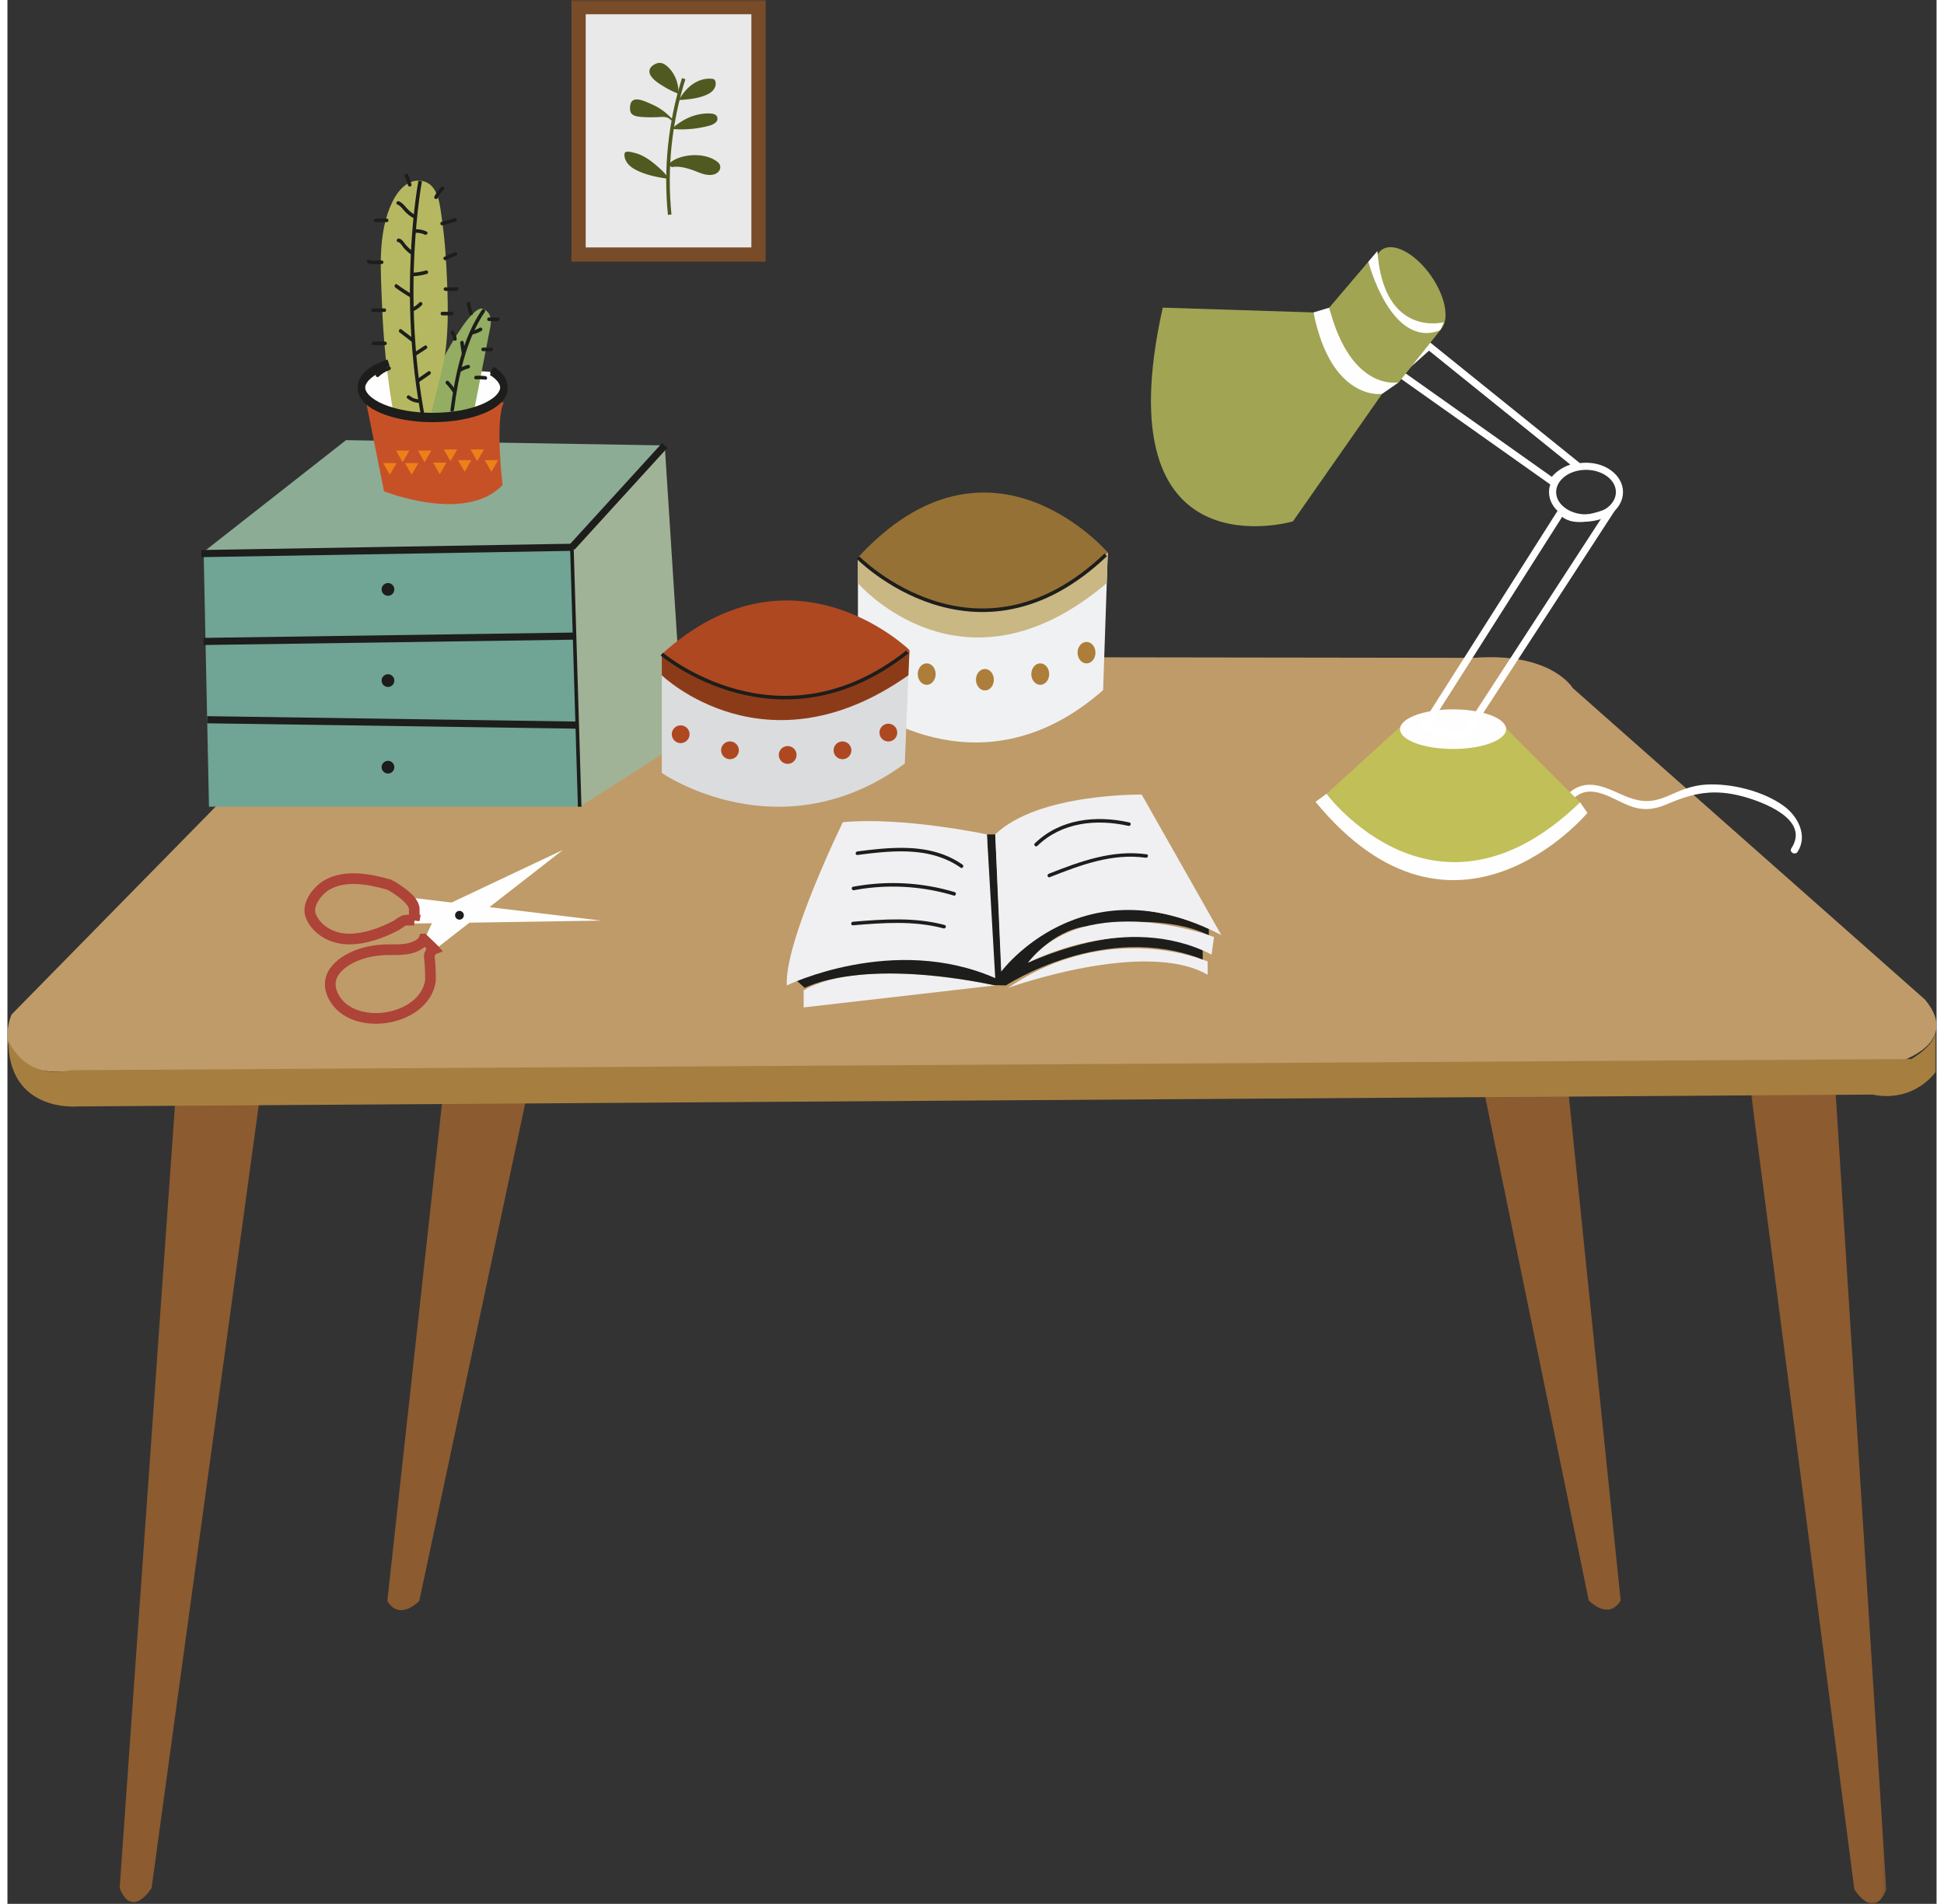 <svg xmlns="http://www.w3.org/2000/svg" xmlns:xlink="http://www.w3.org/1999/xlink" width="342" height="335" viewBox="0 0 542 535" xmlns:v="https://vecta.io/nano"><rect x="0" y="0" width="542" height="535" fill="#333333" stroke="none"/><style><![CDATA[.B{mask:url(#H)}.C{stroke:#1d1d1b}.D{fill:#1d1d1b}.E{stroke-width:2}.F{fill:#fefefe}.G{fill:#8c5b30}]]></style><defs><path id="A" d="M.573.906h38.294V231H.573z"/><path id="B" d="M0 534.91h541.992V0H0z"/><path id="C" d="M136.074 104.513c2.16 1.343 3.42 2.962 3.42 4.705 0 4.647-8.965 8.414-20.023 8.414s-20.022-3.767-20.022-8.414c0-2.684 2.99-5.074 7.645-6.615"/><path id="D" d="M105.905 86.662h-3.202c-.644 0-.645 1 0 1h3.202c.644 0 .645-1 0-1"/><path id="E" d="M260.788 189.425c0 1.666-1.125 3.017-2.513 3.017s-2.512-1.35-2.512-3.017 1.125-3.018 2.512-3.018 2.513 1.35 2.513 3.018"/><path id="F" d="M191.64 206.326a2.49 2.49 0 1 1-4.98 0 2.49 2.49 0 1 1 4.98 0"/></defs><g fill="none" fill-rule="evenodd"><path d="M60.038 225.11L1.15 285.098s-7.2 16.495 14.38 16.073l513.89-2.116s20.302-5.075 9.304-18.187l-98.97-87.55s-5.92-10.15-27.915-8.46l-140.844-.2L60.038 225.11z" fill="#bf9b69"/><path d="M47.483 304.677h23.932L40.503 530.533s-5.485 8.975-8.975 0l15.955-225.856zm75.2 0h23.932l-30.912 145.22s-5.485 5.77-8.975 0l15.955-145.22z" class="G"/><g transform="translate(489 303.911)"><mask id="G" fill="#fff"><use xlink:href="#A"/></mask><path d="M24.504 1.075L.573.906l29.32 226.07s5.422 9.013 8.974.064L24.504 1.075z" mask="url(#G)" class="G"/></g><path d="M438.316 304.456l-23.932-.168 29.89 145.434s5.443 5.81 8.975.063l-14.932-145.33z" class="G"/><mask id="H" fill="#fff"><use xlink:href="#B"/></mask><path fill="#e9e9e9" d="M162.153 71.53h48.48V2h-48.48z" class="B"/><path stroke="#784c29" stroke-width="4" d="M160.467 71.53h50.548V2h-50.548z" class="B"/><path d="M186.067 60.34c-1.295-12.836.05-25.934 3.93-38.24" stroke="#4f5820" class="B"/><path d="M188.985 26.52c-1.52-.54-3.003-1.254-4.417-2.115-1.307-.795-2.746-1.628-3.7-2.946-.833-1.14-.58-2.298.422-3.037.684-.502 1.507-.85 2.345-.712.7.115 1.344.557 1.904 1.073 1.9 1.76 3.053 4.538 2.968 7.22m.096 2.183c.967-1.713 2.203-3.306 3.802-4.45s3.6-1.812 5.544-1.594c.218.025.445.063.62.195s.28.343.342.556c.253.863-.08 1.822-.675 2.497s-1.42 1.106-2.258 1.434c-2.487.974-5.2 1.157-7.866 1.33m-.3 5.972c-.818-.416-1.446-1.117-2.113-1.748-1.38-1.306-2.998-2.363-4.745-3.108-1.834-.783-5.627-2.8-5.996.5-.08.707-.098 1.483.318 2.06.473.658 1.355.852 2.16.95 1.655.202 3.327.204 4.992.15 1.28-.042 3.003-.36 3.918.796m.6 2.207c2.984-2.534 6.252-4.1 10.252-4.054.83.01 2.026.158 2.25 1.136.32 1.392-1.352 2.066-2.38 2.337a30.25 30.25 0 0 1-10.532.872m-.926 13.772c-.7-1.142-1.67-2.076-2.666-2.96-1.297-1.152-2.655-2.255-4.185-3.075-.88-.472-1.82-.838-2.795-1.058-.533-.12-2.02-.55-2.445-.038-.128.155-.158.367-.165.568-.056 1.608 1.102 3.043 2.475 3.88 2.727 1.663 6.372 2.445 9.497 2.883m1.37-3.236c1.882-.33 3.753.15 5.532.737 1.733.573 3.43 1.542 5.308 1.467.78-.03 1.602-.28 2.162-.847.445-.45.692-1.122.54-1.737-.1-.442-.4-.817-.767-1.1-3.13-2.478-8.773-2.35-12.135-.54-.667.36-1.327.832-1.618 1.532" fill="#505920" class="B"/><path fill="#8dac96" d="M95.125 123.686l89.558 1.476-26.097 28.628-104.088 1.77z" class="B"/><path fill="#70a495" d="M55.114 154.694l1.514 71.998h104.715l-2.756-72.902z" class="B"/><path fill="#a1b396" d="M158.7 153.79l25.973-28.63 5.312 82.936-29.22 18.594z" class="B"/><g class="C B"><path d="M158.586 153.79l2.19 72.9"/><path d="M184.683 125.162l-26.097 28.63m-104.088 1.77l104.088-1.77M55.114 180.25l104.567-1.507M56.114 202.25l103.974 1.515" class="E"/></g><path d="M108.697 165.628c0 .984-.798 1.782-1.782 1.782a1.78 1.78 0 0 1-1.782-1.782c0-.984.797-1.783 1.782-1.783s1.782.8 1.782 1.783m0 25.622c0 .984-.798 1.783-1.782 1.783s-1.782-.8-1.782-1.783a1.78 1.78 0 0 1 1.782-1.782c.984 0 1.782.798 1.782 1.782m0 24.333c0 .984-.798 1.782-1.782 1.782a1.782 1.782 0 1 1 0-3.564c.984 0 1.782.798 1.782 1.782" class="D B"/><path d="M100.51 111.685l5.292 26.37s22.993 9.176 33.3-1.758c0 0-2.192-18.555.4-23.264-.087.44-9.045-2.15-9.344-1.945-1.664 1.146-6.963-1.594-8.787-.834-9.98 4.158-12.514 9.406-20.85 1.432" fill="#c75127" class="B"/><g class="B"><use xlink:href="#C" class="F"/><use xlink:href="#C" class="C E"/></g><path d="M113.58 133.382l1.876-3.25h-3.752zm3.62-3.507l1.876-3.25h-3.75zm-9.764 3.507l1.876-3.25h-3.752zm3.61-3.507l1.876-3.25h-3.75zm10.42 3.385l1.876-3.25H119.6zm6.984-.7l1.876-3.25h-3.752zm-3.983-3.003l1.876-3.25h-3.752zm11.51 3.003l1.876-3.25h-3.752zm-3.982-3.003l1.876-3.25h-3.752z" fill="#ef8018" class="B"/><path d="M134.17 99.574l-3.234 16.66h-16.078s12.29-28.05 18.108-29.54c0 0 3.653.27 2.706 5.142l-1.502 7.738" fill="#93ad62" class="B"/><g class="D B"><path d="M133.256 87.152c-5.45 7.984-7.575 18.644-8.796 28.067-.082.636.918.63 1 0 1.194-9.222 3.333-19.76 8.66-27.562.365-.533-.502-1.034-.863-.505"/><path d="M123.237 107.847a19.82 19.82 0 0 1 1.866 2.33c.362.527 1.23.027.864-.505-.612-.894-1.286-1.74-2.023-2.532-.44-.473-1.145.236-.707.707m3.96-3.287c.743-.483 1.528-.827 2.4-1.042.624-.155.36-1.12-.266-.963a8.63 8.63 0 0 0-2.628 1.142c-.537.35-.037 1.216.505.863m1.39-5.516l-.42-2.907c-.1-.634-1.055-.364-.964.266l.42 2.907c.092.634 1.056.364.965-.266m1.9-5.036a8.74 8.74 0 0 0 2.684-1.023c.556-.323.053-1.188-.505-.864a7.94 7.94 0 0 1-2.445.923c-.63.127-.364 1.1.266.964m-1.44-8.538a15.67 15.67 0 0 0 .718 2.738c.218.6 1.183.342.965-.266a15.5 15.5 0 0 1-.719-2.738c-.106-.633-1.07-.364-.964.266m6.228 4.74h2.46c.644 0 .645-1 0-1h-2.46c-.644 0-.645 1 0 1m-1.64 8.47h2.277c.644 0 .645-1 0-1h-2.277c-.644 0-.645 1 0 1m-7.44-3.414a4 4 0 0 0-.865-2.171c-.394-.508-1.097.205-.707.707a2.79 2.79 0 0 1 .572 1.464c.06.636 1.06.642 1 0m5.436 11.334c.883-.043 1.76-.012 2.64.095.637.077.632-.923 0-1-.878-.107-1.756-.138-2.64-.095-.64.032-.645 1.032 0 1"/></g><path d="M108.293 115.195c-1.72-9.897-2.7-20-3.07-30.033-.345-9.327-1.283-19.852 2.966-28.514 1.54-3.14 4.325-6.423 8.164-5.824 4.893.763 5.203 7.24 5.748 11.026.837 5.816 1.192 11.69 1.428 17.556.302 7.518.407 15.126-.986 22.553-.23 1.233-3.965 15.93-3.876 15.953l-10.375-2.717z" fill="#b5b860" class="B"/><path d="M115.964 50.877s-5.953 31.354.947 67.036" class="B C"/><g class="D B"><path d="M109.534 57.445c.9.427 1.45 1.2 2.104 1.93.697.766 1.512 1.388 2.416 1.892.562.314 1.067-.55.503-.863-1-.56-1.814-1.27-2.56-2.134-.577-.67-1.15-1.303-1.958-1.687-.578-.275-1.086.587-.505.863m5.013 7.987c.94-.05 1.848.103 2.704.5.58.268 1.1-.594.505-.864-1.018-.47-2.088-.696-3.2-.635-.64.035-.645 1.035 0 1m-4.82 2.58c.696.105 1.25 1.244 1.702 1.745.543.6 1.146 1.127 1.785 1.62.5.392 1.008-.476.505-.864-.775-.598-1.48-1.3-2.085-2.06-.458-.58-.845-1.286-1.64-1.406-.63-.096-.902.868-.267.964m4.057 9.62a17.12 17.12 0 0 0 4.039-.66c.617-.178.355-1.144-.266-.964-1.236.358-2.487.568-3.773.624-.642.028-.645 1.028 0 1m-4.803 3.17a46.59 46.59 0 0 0 3.955 2.613c.556.327 1.06-.536.505-.863a46.85 46.85 0 0 1-3.956-2.613c-.52-.382-1.018.485-.504.863m4.992 6.665a7.9 7.9 0 0 0 2.462-1.746c.446-.464-.26-1.172-.707-.707-.65.678-1.403 1.203-2.26 1.6-.586.265-.078 1.127.505.864m.36 7.88l-3.646-2.8c-.5-.4-1 .477-.505.863l3.646 2.8c.5.392 1-.476.505-.863m.652 4.43l2.73-1.78c.537-.35.037-1.217-.505-.864l-2.73 1.78c-.537.35-.036 1.216.505.863m.83 7.458l2.9-2.018c.542-.345.04-1.2-.505-.864l-2.9 2.018c-.508.383-.01 1.252.505.864m-.498 4.94c-.84-.083-1.63-.417-2.277-.96-.5-.412-1.202.292-.707.707.866.726 1.86 1.14 2.984 1.252.64.063.635-.937 0-1m5.507-56.5a9.94 9.94 0 0 1 1.765-2.397c.455-.456-.252-1.163-.707-.707a10.82 10.82 0 0 0-1.921 2.6c-.3.568.562 1.074.863.504m1.426 7.625l3.646-1.038c.618-.175.355-1.14-.266-.964l-3.646 1.038c-.618.175-.355 1.14.266.964m.982 9.756a20.01 20.01 0 0 1 2.755-1.186c.604-.2.345-1.175-.266-.964a21.91 21.91 0 0 0-2.994 1.286c-.57.298-.065 1.16.505.864m-.184 8.674a28.8 28.8 0 0 0 3.205-.049c.638-.046.643-1.046 0-1a28.8 28.8 0 0 1-3.205.049c-.644-.026-.642.974 0 1m-.846 6.884h2.637c.643 0 .644-1 0-1H122.2c-.644 0-.645 1 0 1"/><use xlink:href="#D"/><path d="M105.15 73.2l-1.622.008c-.417.002-1.36.163-1.706-.134-.485-.417-1.196.287-.707.707.483.414.988.432 1.6.43l2.434-.012c.644-.003.645-1.003 0-1m1.415-11.77h-3.107c-.644 0-.645 1 0 1h3.107c.644 0 .645-1 0-1m6.95-9.63c-.247-.94-.578-1.847-.98-2.73-.266-.585-1.128-.078-.864.504.366.806.655 1.638.88 2.493.164.622 1.13.358.964-.266"/><use xlink:href="#D" x="0.188" y="9.324"/><path d="M107.104 103.016c-1.312.448-2.482 1.15-3.49 2.104-.47.443.24 1.15.707.707.88-.834 1.9-1.455 3.05-1.847.605-.206.344-1.172-.267-.964"/></g><use xlink:href="#C" y="-0.625" class="B C E"/><path d="M.247 292.346s4.233 11.305 17.544 8.388l517.127-3.14s6.825-3.806 6.825-8.087v11.706s-5.874 8.75-17.767 6.37l-504.26 3.33s-19.47 1.87-19.47-18.57" fill="#a67f40" class="B"/><path d="M238.95 156.667v40.46s33.53 27.904 68.886-3.19l1.317-38.668s-30.53 36.475-70.203 1.396" fill="#f0f1f3" class="B"/><path d="M238.95 156.667s32.513 38.667 70.203-1.396c0 0-33.187-38.866-70.203 1.396" fill="#957136" class="B"/><path d="M238.95 156.667v7.205s29.403 34.337 69.9 0l.293-8.6s-32.2 36.18-70.203 1.396" fill="#c9b784" class="B"/><g fill="#ad7e39" class="B"><path d="M246.8 183.95c0 1.667-1.125 3.018-2.514 3.018s-2.512-1.35-2.512-3.018 1.125-3.017 2.512-3.017 2.514 1.35 2.514 3.017"/><use xlink:href="#E"/><path d="M277.142 191.005c0 1.667-1.125 3.018-2.513 3.018s-2.513-1.35-2.513-3.018 1.125-3.017 2.513-3.017 2.513 1.35 2.513 3.017"/><use xlink:href="#E" x="31.9"/><path d="M305.685 183.4c0 1.667-1.125 3.018-2.513 3.018s-2.512-1.35-2.512-3.018 1.125-3.017 2.512-3.017 2.513 1.35 2.513 3.017"/></g><path d="M238.95 156.667s33.264 33.833 69.62-.742" class="B C"/><path d="M440.3 224.123c4.876-4.203 10.75.586 15.6 2.38 3.757 1.386 6.88.996 10.536-.586 7.414-3.206 13.145-4.256 21.122-2.113 5.353 1.438 19.018 6.354 13.658 14.564-.705 1.08 1.025 2.084 1.727 1.01 2.94-4.503.143-9.962-3.824-12.864-5.8-4.243-14.912-6.474-22.003-6.034-3.704.23-6.852 1.52-10.18 3.016-5.704 2.564-8.903 1.837-14.264-.6-4.756-2.162-9.414-3.96-13.795-.185-.977.842.443 2.25 1.414 1.414" fill="#fff" class="B"/><path d="M418.118 201.726l23.747 23.748s-36.138 39.923-71.242-2.4l21.626-19.72s13.437 12.984 25.87-1.62" fill="#c1bf58" class="B"/><path d="M367.513 225.316l3.1-2.252s30.67 41.56 71.243 2.4l2.047 2.974s-37.228 44.503-76.4-3.13m53.554-20.408c0 3.074-6.675 5.566-14.9 5.566s-14.9-2.492-14.9-5.566 6.674-5.566 14.9-5.566 14.9 2.492 14.9 5.566" class="F B"/><g stroke="#fff" class="E B"><path d="M398.553 203.608s5.89 4.208 10.73 3.156l41.025-63.115s-10.098 4.628-13.675 0l-38.08 59.96z"/><path d="M452.906 138.284c0 4.008-4.206 7.258-9.395 7.258s-9.395-3.25-9.395-7.258 4.207-7.258 9.395-7.258 9.395 3.25 9.395 7.258z"/><path d="M399.363 97.23l41.92 33.794s-4.617.57-7.167 4.347l-43.208-30.585 8.455-7.556z"/></g><path d="M324.594 86.45l42.35 1.348s5.84 22.67 19.25 22.907l-25.026 35.805s-53.514 15.785-36.574-60.06" fill="#a1a453" class="B"/><path d="M366.944 87.798l4.428-1.348s6.732 21.175 19.536 20.983l-4.714 3.272s-14.245 2.118-19.25-22.907" class="B F"/><g fill="#a1a453" class="B"><path d="M371.372 86.45l10.973-12.897s6.737 24.447 20.212 19.25l-11.65 14.63s-13.376 2.888-19.536-20.982"/><path d="M400 77.547c4.407 6.33 5.362 13.285 2.132 15.535s-9.423-1.06-13.83-7.39-5.363-13.285-2.132-15.535 9.423 1.06 13.83 7.39"/></g><path d="M384.9 70.54l-2.565 3.012s6.448 24.685 20.21 19.25l1.05-2.255s-16.95 4.548-18.696-20.007" fill="#fff" class="B"/><path d="M117.04 263.883c1.11.696 1.865 1.904 2.732 2.864-.57.225-1.345 1.395-1.25 2.132.3 2.335.338 4.41.338 6.716-1.714 11.468-21.96 14.617-27.24 4.447-3.226-6.214 2.65-10.427 7.998-12.08 2.78-.86 5.55-1.128 8.44-1.097 1.754.02 3.533.008 5.248-.456 1.275-.344 3.266-1.22 3.733-2.527z" stroke="#ae4338" stroke-width="3" class="B"/><g class="F B"><path d="M121.192 265.986l34.885-27.16-34.885 16.493-3.44 7.356z"/><path d="M114.68 252.406l52.066 6.285-52.436.82z"/></g><path d="M114.3 258.573h-2.492c-.637 0-2.03 1.193-2.593 1.488-4.15 2.177-9.055 3.96-13.806 3.8-4.16-.15-8.426-2.395-10.128-6.363-1.377-3.214 1.812-7.265 4.442-8.796 5.207-3.032 12.152-1.652 17.576-.086 0 0 7 3.704 7 6.836v3.13z" stroke="#ae4338" stroke-width="3" class="B"/><path d="M128.233 257.193c0 .682-.553 1.234-1.234 1.234s-1.234-.552-1.234-1.234.553-1.234 1.234-1.234 1.234.552 1.234 1.234" class="B D"/><path d="M281.14 277.603s38.338-13.878 56.063-3.7v-3.724s-27.62-12.078-56.063 7.434m-3.607-.7s-37.204-8.378-53.83 1.377v4.8l53.83-6.187z" fill="#f0f0f2" class="B"/><path d="M221.855 275.674l2.16 1.93s15.294-8.567 53.113-.778l3.396.088s27.71-18.225 55.3-7.273v-2.575s-15.87-10.9-49.086 3.46c0 0 6.62-8.94 16.385-10.238 0 0 20.887-4.104 34.418 2.513v-1.762s-36.362-18.446-58.268 11.418l-1.74-37.985h-2.34l1.576 39.096s-34.493-11.478-54.915 2.108" class="B D"/><path d="M277.533 234.47l1.675 38.563s22.818-30.805 61.84-10.268l-22.363-39.476s-29.134-.457-41.15 11.18m9.203 36.054s27.6-14.604 51.57-2.282l.685-4.94s-35.825-13.542-52.255 7.223m-11.544-36.054s-23.597-5.02-40.482-3.423c0 0-16.43 33.544-15.746 45.865 0 0 29.966-14.603 58.567-2.053l-2.34-40.4z" fill="#f0f0f2" class="B"/><g class="D B"><path d="M238.8 240.26c9.803-1.262 20.445-2.428 29.02 3.565.53.37 1.03-.497.505-.863-8.716-6.092-19.548-4.987-29.526-3.702-.63.08-.638 1.082 0 1m-.96 9.894a59.41 59.41 0 0 1 28.018 1.499c.617.185.88-.78.265-.964-9.296-2.777-19.012-3.278-28.55-1.5-.63.117-.364 1.08.266.964"/><path d="M237.548 260.017c8.517-.714 17.126-1.35 25.486.868.622.165.888-.8.266-.965-8.445-2.24-17.144-1.625-25.752-.903-.637.053-.643 1.054 0 1M289.36 237.7c6.865-6.677 16.6-7.628 25.603-5.622.626.14.894-.824.265-.964-9.344-2.085-19.45-1.05-26.575 5.88-.462.45.245 1.156.707.707m3.47 8.797c8.6-3.387 17.56-6.8 26.98-5.468.63.1.902-.875.266-.964-9.633-1.35-18.7 1.998-27.514 5.468-.6.233-.334 1.2.267.964"/></g><path d="M183.848 183.806v33.396s33.232 23.033 68.273-2.632l1.306-31.915s-30.26 30.106-69.58 1.15" fill="#dbdcde" class="B"/><path d="M183.848 183.806s32.225 31.916 69.58-1.15c0 0-32.89-32.08-69.58 1.15" fill="#ae4821" class="B"/><path d="M183.848 183.806v5.947s29.143 28.343 69.29 0l.3-7.098s-31.913 29.86-69.58 1.15" fill="#8c3b18" class="B"/><g fill="#ae4821" class="B"><use xlink:href="#F"/><use xlink:href="#F" x="13.853" y="4.518"/><use xlink:href="#F" x="30.062" y="5.824"/><path d="M237.1 210.844a2.49 2.49 0 1 1-4.98 0 2.49 2.49 0 0 1 4.98 0m12.892-4.98a2.49 2.49 0 1 1-4.981 0 2.49 2.49 0 1 1 4.981 0"/></g><path d="M183.848 183.806s32.97 27.926 69-.612" class="B C"/></g></svg>
